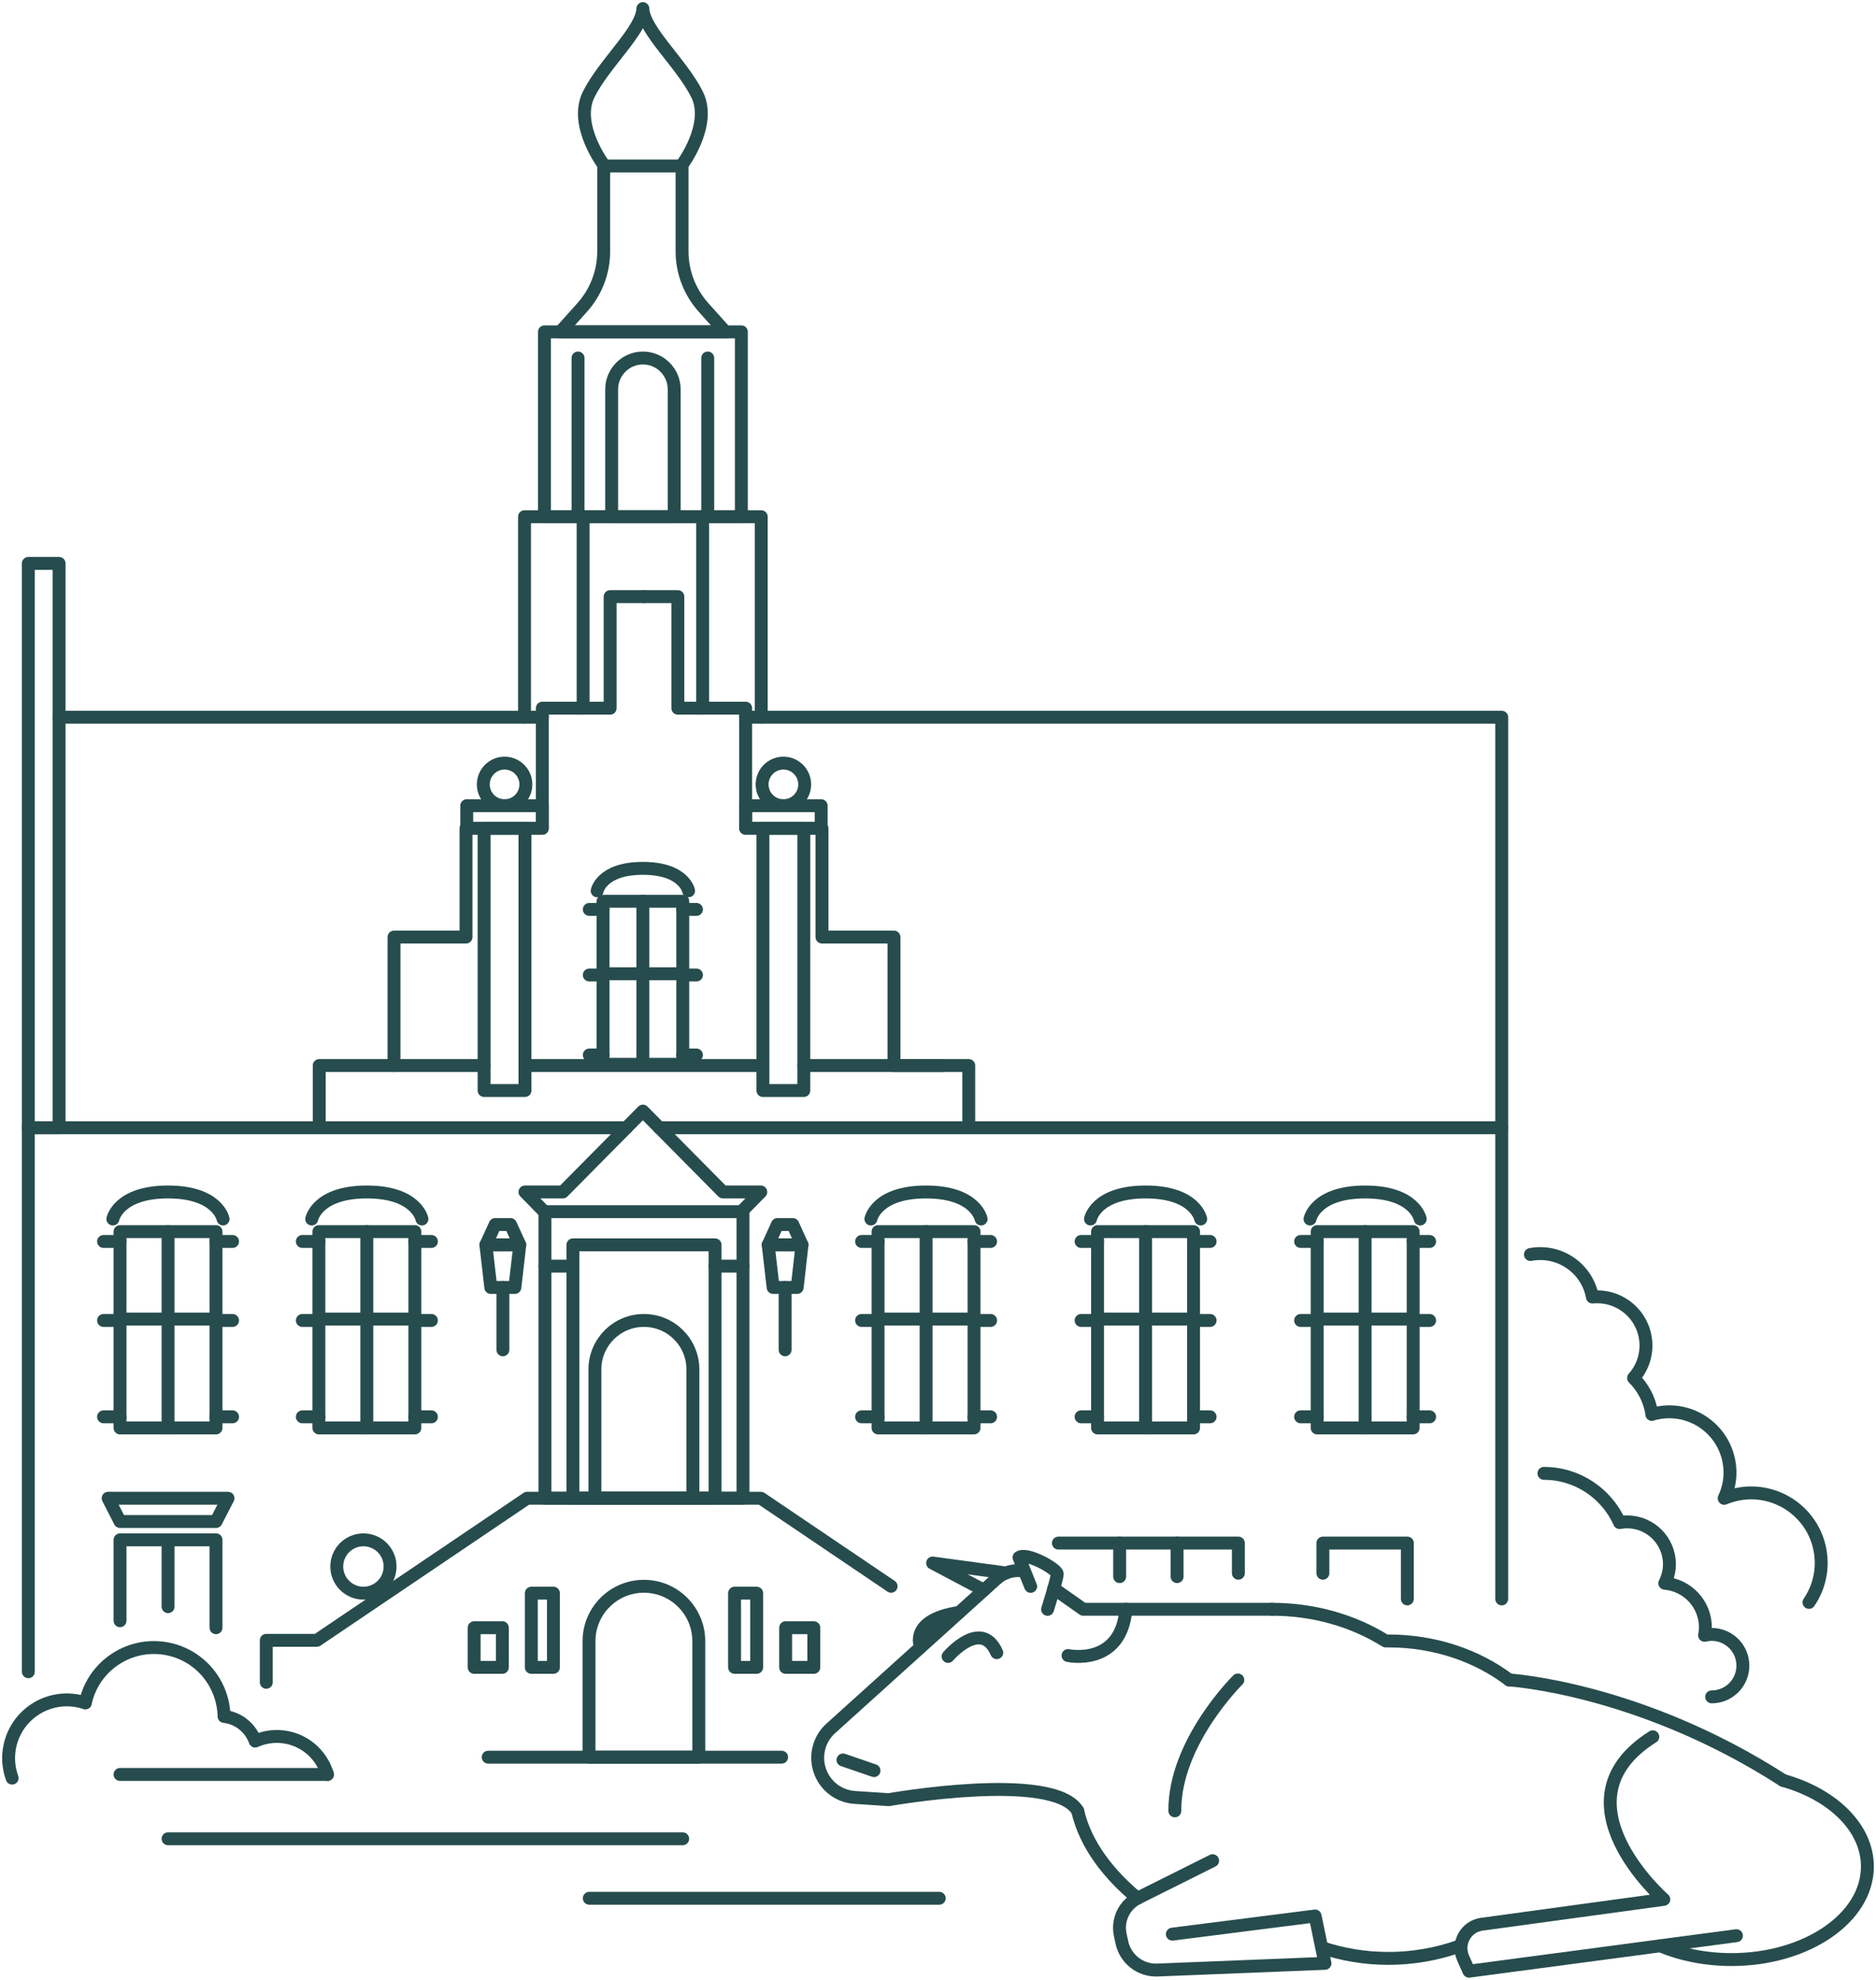 <svg width="218" height="230" viewBox="0 0 218 230" fill="none" xmlns="http://www.w3.org/2000/svg">
<g id="Purmerend">
<g id="Group">
<path id="Vector" d="M207.208 206.849C212.956 208.46 217 212.338 217 216.849C217 222.816 209.931 227.66 201.21 227.66C198.175 227.66 195.347 227.078 192.946 226.059" stroke="#274C4D" stroke-width="1.5" stroke-linecap="round" stroke-linejoin="round"/>
<path id="Vector_2" d="M153.591 226.267C155.993 227.078 158.612 227.525 161.356 227.525C164.101 227.525 166.949 227.036 169.444 226.152" stroke="#274C4D" stroke-width="1.5" stroke-linecap="round" stroke-linejoin="round"/>
<path id="Vector_3" d="M125.234 210.384C126.149 214.386 128.904 217.816 132.178 220.539" stroke="#274C4D" stroke-width="1.5" stroke-linecap="round" stroke-linejoin="round"/>
<path id="Vector_4" d="M175.379 195.176C171.627 192.348 166.72 190.644 161.357 190.644C161.242 190.644 161.128 190.644 161.013 190.644C157.303 188.326 152.739 186.964 147.812 186.964" stroke="#274C4D" stroke-width="1.5" stroke-linecap="round" stroke-linejoin="round"/>
<path id="Vector_5" d="M122.448 184.552L125.879 186.964H147.812" stroke="#274C4D" stroke-width="1.5" stroke-linecap="round" stroke-linejoin="round"/>
<path id="Vector_6" d="M125.234 210.384C122.449 205.685 103.28 209.084 103.28 209.084L99.32 208.824C97.293 208.689 95.599 207.244 95.141 205.269C94.757 203.637 95.297 201.922 96.544 200.799L115.765 183.45C116.669 182.629 117.885 182.317 119.029 182.536" stroke="#274C4D" stroke-width="1.5" stroke-linecap="round" stroke-linejoin="round"/>
<path id="Vector_7" d="M175.369 195.176C175.369 195.176 190.493 196.08 207.198 206.839" stroke="#274C4D" stroke-width="1.5" stroke-linecap="round" stroke-linejoin="round"/>
<path id="Vector_8" d="M201.782 224.884L170.701 229.011L170.015 227.473C169.257 225.768 170.348 223.803 172.198 223.554L193.341 220.664C193.341 220.664 180.234 209.209 192.063 201.777" stroke="#274C4D" stroke-width="1.5" stroke-linecap="round" stroke-linejoin="round"/>
<path id="Vector_9" d="M140.91 216.173L132.23 220.508C130.65 221.298 129.798 223.065 130.182 224.801L130.369 225.674C130.785 227.608 132.532 228.959 134.507 228.876L153.966 228.096L152.822 222.597L136.232 224.708" stroke="#274C4D" stroke-width="1.5" stroke-linecap="round" stroke-linejoin="round"/>
<path id="Vector_10" d="M143.841 195.176C143.841 195.176 136.461 202.442 136.523 210.383" stroke="#274C4D" stroke-width="1.5" stroke-linecap="round" stroke-linejoin="round"/>
<path id="Vector_11" d="M124.112 192.338C124.112 192.338 130.265 193.648 130.837 186.964" stroke="#274C4D" stroke-width="1.5" stroke-linecap="round" stroke-linejoin="round"/>
<path id="Vector_12" d="M110.172 192.442C110.172 192.442 114.029 187.91 115.827 192.005" stroke="#274C4D" stroke-width="1.5" stroke-linecap="round" stroke-linejoin="round"/>
<path id="Vector_13" d="M97.958 204.469L101.565 205.706" stroke="#274C4D" stroke-width="1.5" stroke-linecap="round" stroke-linejoin="round"/>
<path id="Vector_14" d="M106.981 191.371C106.981 191.371 105.536 188.211 111.461 187.328" stroke="#274C4D" stroke-width="1.5" stroke-linecap="round" stroke-linejoin="round"/>
<path id="Vector_15" d="M114.32 184.739L108.374 181.59L116.877 182.744" stroke="#274C4D" stroke-width="1.5" stroke-linecap="round" stroke-linejoin="round"/>
<path id="Vector_16" d="M119.767 184.303L118.415 180.945C119.299 180.29 122.854 182.297 122.854 182.858C122.854 183.419 121.731 186.974 121.731 186.974" stroke="#274C4D" stroke-width="1.5" stroke-linecap="round" stroke-linejoin="round"/>
</g>
<g id="Group_2">
<g id="Group_3">
<g id="Group_4">
<path id="Vector_17" d="M3.292 131.019H37.096V123.794H45.786V108.867H54.154V96.227H63.021V82.277H70.9V69.315H74.83" stroke="#274C4D" stroke-width="1.5" stroke-linecap="round" stroke-linejoin="round"/>
<path id="Vector_18" d="M61.005 96.227H56.254V126.694H61.005V96.227Z" stroke="#274C4D" stroke-width="1.5" stroke-linecap="round" stroke-linejoin="round"/>
<path id="Vector_19" d="M63.011 93.608H54.237V96.227H63.011V93.608Z" stroke="#274C4D" stroke-width="1.5" stroke-linecap="round" stroke-linejoin="round"/>
<path id="Vector_20" d="M58.635 93.608C60.001 93.608 61.109 92.5 61.109 91.134C61.109 89.767 60.001 88.66 58.635 88.66C57.268 88.66 56.161 89.767 56.161 91.134C56.161 92.5 57.268 93.608 58.635 93.608Z" stroke="#274C4D" stroke-width="1.5" stroke-linecap="round" stroke-linejoin="round"/>
</g>
<g id="Group_5">
<path id="Vector_21" d="M3.292 194.219V131.019" stroke="#274C4D" stroke-width="1.5" stroke-linecap="round" stroke-linejoin="round"/>
<path id="Vector_22" d="M90.827 204.147H56.732" stroke="#274C4D" stroke-width="1.5" stroke-linecap="round" stroke-linejoin="round"/>
<path id="Vector_23" d="M74.83 69.315H78.769V82.277H86.649V96.227H95.516V108.867H103.883V123.794H112.573V131.019H174.506V185.758" stroke="#274C4D" stroke-width="1.5" stroke-linecap="round" stroke-linejoin="round"/>
<path id="Vector_24" d="M88.655 126.695H93.405V96.227H88.655V126.695Z" stroke="#274C4D" stroke-width="1.5" stroke-linecap="round" stroke-linejoin="round"/>
<path id="Vector_25" d="M86.649 96.227H95.422V93.608H86.649V96.227Z" stroke="#274C4D" stroke-width="1.5" stroke-linecap="round" stroke-linejoin="round"/>
<path id="Vector_26" d="M91.035 93.608C92.402 93.608 93.509 92.5 93.509 91.134C93.509 89.767 92.402 88.66 91.035 88.66C89.669 88.66 88.561 89.767 88.561 91.134C88.561 92.5 89.669 93.608 91.035 93.608Z" stroke="#274C4D" stroke-width="1.5" stroke-linecap="round" stroke-linejoin="round"/>
</g>
<path id="Vector_27" d="M103.551 184.292L88.416 174.064H74.83H61.254L36.816 190.571H30.943V195.446" stroke="#274C4D" stroke-width="1.5" stroke-linecap="round" stroke-linejoin="round"/>
<g id="Group_6">
<g id="Group_7">
<path id="Vector_28" d="M25.101 143.087H13.947V165.894H25.101V143.087Z" stroke="#274C4D" stroke-width="1.5" stroke-linecap="round" stroke-linejoin="round"/>
<path id="Vector_29" d="M19.529 143.087V165.904" stroke="#274C4D" stroke-width="1.5" stroke-linecap="round" stroke-linejoin="round"/>
<path id="Vector_30" d="M13.947 153.243H25.101" stroke="#274C4D" stroke-width="1.5" stroke-linecap="round" stroke-linejoin="round"/>
</g>
<path id="Vector_31" d="M25.922 141.622C25.922 141.622 25.319 138.482 19.519 138.482C13.729 138.482 13.116 141.622 13.116 141.622" stroke="#274C4D" stroke-width="1.5" stroke-linecap="round" stroke-linejoin="round"/>
</g>
<g id="Group_8">
<path id="Vector_32" d="M13.947 188.294V178.897H25.101V189.105" stroke="#274C4D" stroke-width="1.5" stroke-linecap="round" stroke-linejoin="round"/>
<path id="Vector_33" d="M19.529 178.897V186.662" stroke="#274C4D" stroke-width="1.5" stroke-linecap="round" stroke-linejoin="round"/>
</g>
<path id="Vector_34" d="M12.034 144.231H13.947" stroke="#274C4D" stroke-width="1.5" stroke-linecap="round" stroke-linejoin="round"/>
<path id="Vector_35" d="M12.034 153.409H13.947" stroke="#274C4D" stroke-width="1.5" stroke-linecap="round" stroke-linejoin="round"/>
<path id="Vector_36" d="M12.034 164.605H13.947" stroke="#274C4D" stroke-width="1.5" stroke-linecap="round" stroke-linejoin="round"/>
<path id="Vector_37" d="M25.101 144.231H27.024" stroke="#274C4D" stroke-width="1.5" stroke-linecap="round" stroke-linejoin="round"/>
<path id="Vector_38" d="M25.101 153.409H27.024" stroke="#274C4D" stroke-width="1.5" stroke-linecap="round" stroke-linejoin="round"/>
<path id="Vector_39" d="M25.101 164.605H27.024" stroke="#274C4D" stroke-width="1.5" stroke-linecap="round" stroke-linejoin="round"/>
<g id="Group_9">
<g id="Group_10">
<g id="Group_11">
<path id="Vector_40" d="M48.209 143.087H37.055V165.894H48.209V143.087Z" stroke="#274C4D" stroke-width="1.5" stroke-linecap="round" stroke-linejoin="round"/>
<path id="Vector_41" d="M42.627 143.087V165.904" stroke="#274C4D" stroke-width="1.5" stroke-linecap="round" stroke-linejoin="round"/>
<path id="Vector_42" d="M37.055 153.243H48.209" stroke="#274C4D" stroke-width="1.5" stroke-linecap="round" stroke-linejoin="round"/>
</g>
<path id="Vector_43" d="M49.03 141.622C49.03 141.622 48.427 138.482 42.627 138.482C36.837 138.482 36.223 141.622 36.223 141.622" stroke="#274C4D" stroke-width="1.5" stroke-linecap="round" stroke-linejoin="round"/>
</g>
<path id="Vector_44" d="M35.132 144.231H37.055" stroke="#274C4D" stroke-width="1.5" stroke-linecap="round" stroke-linejoin="round"/>
<path id="Vector_45" d="M35.132 153.409H37.055" stroke="#274C4D" stroke-width="1.5" stroke-linecap="round" stroke-linejoin="round"/>
<path id="Vector_46" d="M35.132 164.605H37.055" stroke="#274C4D" stroke-width="1.5" stroke-linecap="round" stroke-linejoin="round"/>
<path id="Vector_47" d="M48.209 144.231H50.132" stroke="#274C4D" stroke-width="1.5" stroke-linecap="round" stroke-linejoin="round"/>
<path id="Vector_48" d="M48.209 153.409H50.132" stroke="#274C4D" stroke-width="1.5" stroke-linecap="round" stroke-linejoin="round"/>
<path id="Vector_49" d="M48.209 164.605H50.132" stroke="#274C4D" stroke-width="1.5" stroke-linecap="round" stroke-linejoin="round"/>
</g>
<g id="Group_12">
<g id="Group_13">
<g id="Group_14">
<path id="Vector_50" d="M79.341 104.709H70.079V123.649H79.341V104.709Z" stroke="#274C4D" stroke-width="1.5" stroke-linecap="round" stroke-linejoin="round"/>
<path id="Vector_51" d="M74.705 104.709V123.649" stroke="#274C4D" stroke-width="1.5" stroke-linecap="round" stroke-linejoin="round"/>
<path id="Vector_52" d="M70.079 113.129H79.331" stroke="#274C4D" stroke-width="1.5" stroke-linecap="round" stroke-linejoin="round"/>
</g>
<path id="Vector_53" d="M80.017 103.493C80.017 103.493 79.518 100.884 74.705 100.884C69.892 100.884 69.393 103.493 69.393 103.493" stroke="#274C4D" stroke-width="1.5" stroke-linecap="round" stroke-linejoin="round"/>
</g>
<path id="Vector_54" d="M68.478 105.655H70.079" stroke="#274C4D" stroke-width="1.5" stroke-linecap="round" stroke-linejoin="round"/>
<path id="Vector_55" d="M68.478 113.275H70.079" stroke="#274C4D" stroke-width="1.5" stroke-linecap="round" stroke-linejoin="round"/>
<path id="Vector_56" d="M68.478 122.568H70.079" stroke="#274C4D" stroke-width="1.5" stroke-linecap="round" stroke-linejoin="round"/>
<path id="Vector_57" d="M79.331 105.655H80.931" stroke="#274C4D" stroke-width="1.5" stroke-linecap="round" stroke-linejoin="round"/>
<path id="Vector_58" d="M79.331 113.275H80.931" stroke="#274C4D" stroke-width="1.5" stroke-linecap="round" stroke-linejoin="round"/>
<path id="Vector_59" d="M79.331 122.568H80.931" stroke="#274C4D" stroke-width="1.5" stroke-linecap="round" stroke-linejoin="round"/>
</g>
<g id="Group_15">
<g id="Group_16">
<g id="Group_17">
<path id="Vector_60" d="M113.187 143.087H102.033V165.894H113.187V143.087Z" stroke="#274C4D" stroke-width="1.5" stroke-linecap="round" stroke-linejoin="round"/>
<path id="Vector_61" d="M107.615 143.087V165.904" stroke="#274C4D" stroke-width="1.5" stroke-linecap="round" stroke-linejoin="round"/>
<path id="Vector_62" d="M102.033 153.243H113.187" stroke="#274C4D" stroke-width="1.5" stroke-linecap="round" stroke-linejoin="round"/>
</g>
<path id="Vector_63" d="M114.008 141.622C114.008 141.622 113.405 138.482 107.605 138.482C101.815 138.482 101.201 141.622 101.201 141.622" stroke="#274C4D" stroke-width="1.5" stroke-linecap="round" stroke-linejoin="round"/>
</g>
<path id="Vector_64" d="M100.12 144.231H102.033" stroke="#274C4D" stroke-width="1.5" stroke-linecap="round" stroke-linejoin="round"/>
<path id="Vector_65" d="M100.12 153.409H102.033" stroke="#274C4D" stroke-width="1.5" stroke-linecap="round" stroke-linejoin="round"/>
<path id="Vector_66" d="M100.12 164.605H102.033" stroke="#274C4D" stroke-width="1.5" stroke-linecap="round" stroke-linejoin="round"/>
<path id="Vector_67" d="M113.187 144.231H115.11" stroke="#274C4D" stroke-width="1.5" stroke-linecap="round" stroke-linejoin="round"/>
<path id="Vector_68" d="M113.187 153.409H115.11" stroke="#274C4D" stroke-width="1.5" stroke-linecap="round" stroke-linejoin="round"/>
<path id="Vector_69" d="M113.187 164.605H115.11" stroke="#274C4D" stroke-width="1.5" stroke-linecap="round" stroke-linejoin="round"/>
</g>
<g id="Group_18">
<g id="Group_19">
<g id="Group_20">
<path id="Vector_70" d="M138.696 143.087H127.542V165.894H138.696V143.087Z" stroke="#274C4D" stroke-width="1.5" stroke-linecap="round" stroke-linejoin="round"/>
<path id="Vector_71" d="M133.124 143.087V165.904" stroke="#274C4D" stroke-width="1.5" stroke-linecap="round" stroke-linejoin="round"/>
<path id="Vector_72" d="M127.542 153.243H138.696" stroke="#274C4D" stroke-width="1.5" stroke-linecap="round" stroke-linejoin="round"/>
</g>
<path id="Vector_73" d="M139.527 141.622C139.527 141.622 138.925 138.482 133.124 138.482C127.334 138.482 126.721 141.622 126.721 141.622" stroke="#274C4D" stroke-width="1.5" stroke-linecap="round" stroke-linejoin="round"/>
</g>
<path id="Vector_74" d="M125.629 144.231H127.542" stroke="#274C4D" stroke-width="1.5" stroke-linecap="round" stroke-linejoin="round"/>
<path id="Vector_75" d="M125.629 153.409H127.542" stroke="#274C4D" stroke-width="1.5" stroke-linecap="round" stroke-linejoin="round"/>
<path id="Vector_76" d="M125.629 164.605H127.542" stroke="#274C4D" stroke-width="1.5" stroke-linecap="round" stroke-linejoin="round"/>
<path id="Vector_77" d="M138.696 144.231H140.619" stroke="#274C4D" stroke-width="1.5" stroke-linecap="round" stroke-linejoin="round"/>
<path id="Vector_78" d="M138.696 153.409H140.619" stroke="#274C4D" stroke-width="1.5" stroke-linecap="round" stroke-linejoin="round"/>
<path id="Vector_79" d="M138.696 164.605H140.619" stroke="#274C4D" stroke-width="1.5" stroke-linecap="round" stroke-linejoin="round"/>
</g>
<g id="Group_21">
<g id="Group_22">
<g id="Group_23">
<path id="Vector_80" d="M164.215 143.087H153.061V165.894H164.215V143.087Z" stroke="#274C4D" stroke-width="1.5" stroke-linecap="round" stroke-linejoin="round"/>
<path id="Vector_81" d="M158.633 143.087V165.904" stroke="#274C4D" stroke-width="1.5" stroke-linecap="round" stroke-linejoin="round"/>
<path id="Vector_82" d="M153.061 153.243H164.215" stroke="#274C4D" stroke-width="1.5" stroke-linecap="round" stroke-linejoin="round"/>
</g>
<path id="Vector_83" d="M165.036 141.622C165.036 141.622 164.433 138.482 158.633 138.482C152.843 138.482 152.23 141.622 152.23 141.622" stroke="#274C4D" stroke-width="1.5" stroke-linecap="round" stroke-linejoin="round"/>
</g>
<path id="Vector_84" d="M151.138 144.231H153.061" stroke="#274C4D" stroke-width="1.5" stroke-linecap="round" stroke-linejoin="round"/>
<path id="Vector_85" d="M151.138 153.409H153.061" stroke="#274C4D" stroke-width="1.5" stroke-linecap="round" stroke-linejoin="round"/>
<path id="Vector_86" d="M151.138 164.605H153.061" stroke="#274C4D" stroke-width="1.5" stroke-linecap="round" stroke-linejoin="round"/>
<path id="Vector_87" d="M164.215 144.231H166.128" stroke="#274C4D" stroke-width="1.5" stroke-linecap="round" stroke-linejoin="round"/>
<path id="Vector_88" d="M164.215 153.409H166.128" stroke="#274C4D" stroke-width="1.5" stroke-linecap="round" stroke-linejoin="round"/>
<path id="Vector_89" d="M164.215 164.605H166.128" stroke="#274C4D" stroke-width="1.5" stroke-linecap="round" stroke-linejoin="round"/>
</g>
<path id="Vector_90" d="M26.494 174.064L25.101 176.766H13.947L12.565 174.064H26.494Z" stroke="#274C4D" stroke-width="1.5" stroke-linecap="round" stroke-linejoin="round"/>
<path id="Vector_91" d="M42.231 185.093C43.942 185.093 45.329 183.706 45.329 181.995C45.329 180.284 43.942 178.897 42.231 178.897C40.521 178.897 39.134 180.284 39.134 181.995C39.134 183.706 40.521 185.093 42.231 185.093Z" stroke="#274C4D" stroke-width="1.5" stroke-linecap="round" stroke-linejoin="round"/>
<path id="Vector_92" d="M86.337 140.769H63.323V174.064H86.337V140.769Z" stroke="#274C4D" stroke-width="1.5" stroke-linecap="round" stroke-linejoin="round"/>
<path id="Vector_93" d="M83.094 144.626H66.576V174.064H83.094V144.626Z" stroke="#274C4D" stroke-width="1.5" stroke-linecap="round" stroke-linejoin="round"/>
<path id="Vector_94" d="M74.83 153.409C77.969 153.409 80.516 155.956 80.516 159.095V174.064H69.133V159.095C69.133 155.956 71.68 153.409 74.819 153.409H74.83Z" stroke="#274C4D" stroke-width="1.5" stroke-linecap="round" stroke-linejoin="round"/>
<path id="Vector_95" d="M86.16 140.769L88.406 138.482H84.008L74.705 129.085L65.402 138.482H61.005L63.25 140.769" stroke="#274C4D" stroke-width="1.5" stroke-linecap="round" stroke-linejoin="round"/>
<path id="Vector_96" d="M63.323 147.1H66.576" stroke="#274C4D" stroke-width="1.5" stroke-linecap="round" stroke-linejoin="round"/>
<path id="Vector_97" d="M83.094 147.1H86.337" stroke="#274C4D" stroke-width="1.5" stroke-linecap="round" stroke-linejoin="round"/>
<g id="Group_24">
<g id="Group_25">
<path id="Vector_98" d="M60.402 144.626L59.83 149.574H58.437H57.034L56.462 144.626H60.402Z" stroke="#274C4D" stroke-width="1.5" stroke-linecap="round" stroke-linejoin="round"/>
<path id="Vector_99" d="M60.402 144.626L59.321 142.266H58.437H57.543L56.462 144.626H60.402Z" stroke="#274C4D" stroke-width="1.5" stroke-linecap="round" stroke-linejoin="round"/>
<path id="Vector_100" d="M58.437 149.574V156.819" stroke="#274C4D" stroke-width="1.5" stroke-linecap="round" stroke-linejoin="round"/>
</g>
<g id="Group_26">
<path id="Vector_101" d="M93.197 144.626L92.636 149.574H91.233H89.84L89.268 144.626H93.197Z" stroke="#274C4D" stroke-width="1.5" stroke-linecap="round" stroke-linejoin="round"/>
<path id="Vector_102" d="M93.197 144.626L92.127 142.266H91.233H90.339L89.268 144.626H93.197Z" stroke="#274C4D" stroke-width="1.5" stroke-linecap="round" stroke-linejoin="round"/>
<path id="Vector_103" d="M91.233 149.574V156.819" stroke="#274C4D" stroke-width="1.5" stroke-linecap="round" stroke-linejoin="round"/>
</g>
</g>
<path id="Vector_104" d="M45.786 123.794H56.254" stroke="#274C4D" stroke-width="1.5" stroke-linecap="round" stroke-linejoin="round"/>
<path id="Vector_105" d="M61.005 123.794H88.406" stroke="#274C4D" stroke-width="1.5" stroke-linecap="round" stroke-linejoin="round"/>
<path id="Vector_106" d="M93.416 123.794H109.621" stroke="#274C4D" stroke-width="1.5" stroke-linecap="round" stroke-linejoin="round"/>
<path id="Vector_107" d="M37.096 131.019H72.792" stroke="#274C4D" stroke-width="1.5" stroke-linecap="round" stroke-linejoin="round"/>
<path id="Vector_108" d="M76.618 131.019H112.573" stroke="#274C4D" stroke-width="1.5" stroke-linecap="round" stroke-linejoin="round"/>
<path id="Vector_109" d="M74.83 184.292C78.343 184.292 81.202 187.151 81.202 190.664V204.147H68.447V190.664C68.447 187.151 71.306 184.292 74.819 184.292H74.83Z" stroke="#274C4D" stroke-width="1.5" stroke-linecap="round" stroke-linejoin="round"/>
<g id="Group_27">
<path id="Vector_110" d="M64.31 185.093H61.743V193.71H64.31V185.093Z" stroke="#274C4D" stroke-width="1.5" stroke-linecap="round" stroke-linejoin="round"/>
<path id="Vector_111" d="M87.927 185.093H85.36V193.71H87.927V185.093Z" stroke="#274C4D" stroke-width="1.5" stroke-linecap="round" stroke-linejoin="round"/>
</g>
<g id="Group_28">
<path id="Vector_112" d="M58.375 189.105H55.1V193.71H58.375V189.105Z" stroke="#274C4D" stroke-width="1.5" stroke-linecap="round" stroke-linejoin="round"/>
<path id="Vector_113" d="M94.569 189.105H91.295V193.71H94.569V189.105Z" stroke="#274C4D" stroke-width="1.5" stroke-linecap="round" stroke-linejoin="round"/>
</g>
<path id="Vector_114" d="M122.989 179.272H143.904V182.775" stroke="#274C4D" stroke-width="1.5" stroke-linecap="round" stroke-linejoin="round"/>
<path id="Vector_115" d="M153.727 182.775V179.272H163.539V185.758" stroke="#274C4D" stroke-width="1.5" stroke-linecap="round" stroke-linejoin="round"/>
<g id="Group_29">
<path id="Vector_116" d="M130.109 179.272V183.17" stroke="#274C4D" stroke-width="1.5" stroke-linecap="round" stroke-linejoin="round"/>
<path id="Vector_117" d="M136.783 179.272V183.17" stroke="#274C4D" stroke-width="1.5" stroke-linecap="round" stroke-linejoin="round"/>
</g>
<path id="Vector_118" d="M174.506 131.019V83.327H86.649" stroke="#274C4D" stroke-width="1.5" stroke-linecap="round" stroke-linejoin="round"/>
<path id="Vector_119" d="M63.021 83.327H6.868" stroke="#274C4D" stroke-width="1.5" stroke-linecap="round" stroke-linejoin="round"/>
<path id="Vector_120" d="M6.868 65.459H3.292V131.019H6.868V65.459Z" stroke="#274C4D" stroke-width="1.5" stroke-linecap="round" stroke-linejoin="round"/>
<path id="Vector_121" d="M60.953 83.327V60.032H88.457V83.327" stroke="#274C4D" stroke-width="1.5" stroke-linecap="round" stroke-linejoin="round"/>
<g id="Group_30">
<path id="Vector_122" d="M67.761 60.032V82.277" stroke="#274C4D" stroke-width="1.5" stroke-linecap="round" stroke-linejoin="round"/>
<path id="Vector_123" d="M81.649 60.032V82.277" stroke="#274C4D" stroke-width="1.5" stroke-linecap="round" stroke-linejoin="round"/>
</g>
<path id="Vector_124" d="M86.15 38.557H63.271V60.032H86.15V38.557Z" stroke="#274C4D" stroke-width="1.5" stroke-linecap="round" stroke-linejoin="round"/>
<path id="Vector_125" d="M74.705 41.592C76.711 41.592 78.343 43.224 78.343 45.23V60.032H71.077V45.23C71.077 43.224 72.709 41.592 74.715 41.592H74.705Z" stroke="#274C4D" stroke-width="1.5" stroke-linecap="round" stroke-linejoin="round"/>
<g id="Group_31">
<path id="Vector_126" d="M67.169 41.592V60.032" stroke="#274C4D" stroke-width="1.5" stroke-linecap="round" stroke-linejoin="round"/>
<path id="Vector_127" d="M82.241 41.592V60.032" stroke="#274C4D" stroke-width="1.5" stroke-linecap="round" stroke-linejoin="round"/>
</g>
<path id="Vector_128" d="M84.299 38.557L81.763 35.729C80.152 33.931 79.258 31.613 79.258 29.201V19.285H74.705H70.152V29.201C70.152 31.613 69.258 33.941 67.647 35.729L65.111 38.557H84.299Z" stroke="#274C4D" stroke-width="1.5" stroke-linecap="round" stroke-linejoin="round"/>
<path id="Vector_129" d="M79.164 19.285C79.164 19.285 82.771 14.586 81.015 11C79.258 7.414 74.788 3.536 74.705 1C74.622 3.536 70.152 7.414 68.395 11C66.639 14.586 70.246 19.285 70.246 19.285" stroke="#274C4D" stroke-width="1.5" stroke-linecap="round" stroke-linejoin="round"/>
</g>
<path id="Vector_130" d="M38.053 206.153C37.439 204.074 35.745 202.379 33.479 201.88C32.138 201.589 30.818 201.756 29.654 202.275C29.155 200.903 27.991 199.812 26.462 199.479C26.317 199.448 26.182 199.427 26.036 199.407C25.963 195.727 23.406 192.432 19.643 191.6C15.246 190.633 10.891 193.409 9.924 197.806C9.924 197.816 9.924 197.837 9.924 197.847C9.696 197.775 9.467 197.702 9.228 197.65C5.579 196.849 1.972 199.147 1.161 202.795C0.87 204.105 0.985 205.404 1.411 206.579" stroke="#274C4D" stroke-width="1.5" stroke-linecap="round" stroke-linejoin="round"/>
</g>
<path id="Vector_131" d="M38.053 206.153H13.947" stroke="#274C4D" stroke-width="1.5" stroke-linecap="round" stroke-linejoin="round"/>
<path id="Vector_132" d="M19.529 213.627H79.331" stroke="#274C4D" stroke-width="1.5" stroke-linecap="round" stroke-linejoin="round"/>
<path id="Vector_133" d="M68.478 220.539H109.143" stroke="#274C4D" stroke-width="1.5" stroke-linecap="round" stroke-linejoin="round"/>
<path id="Vector_134" d="M198.903 197.14C200.909 197.14 202.53 195.519 202.53 193.513C202.53 191.506 200.909 189.885 198.903 189.885C198.622 189.885 198.352 189.926 198.081 189.989C198.133 189.687 198.175 189.375 198.175 189.064C198.175 186.361 196.096 184.168 193.456 183.939C193.788 183.274 193.996 182.536 193.996 181.735C193.996 179.012 191.792 176.808 189.069 176.808C188.778 176.808 188.487 176.85 188.206 176.891C186.699 173.523 183.331 171.174 179.412 171.174" stroke="#274C4D" stroke-width="1.5" stroke-linecap="round" stroke-linejoin="round"/>
<path id="Vector_135" d="M210.212 186.163C211.387 184.448 211.907 182.276 211.491 180.072C210.659 175.654 206.397 172.754 201.99 173.586C201.418 173.69 200.878 173.866 200.358 174.074C200.971 172.775 201.2 171.288 200.909 169.771C200.181 165.935 196.491 163.42 192.666 164.147C192.416 164.189 192.177 164.251 191.948 164.324C191.938 164.22 191.928 164.116 191.907 164.002C191.616 162.463 190.867 161.122 189.828 160.093C190.961 158.825 191.512 157.068 191.169 155.27C190.618 152.359 187.936 150.405 185.046 150.686V150.665C184.412 147.318 181.19 145.114 177.843 145.748" stroke="#274C4D" stroke-width="1.5" stroke-linecap="round" stroke-linejoin="round"/>
</g>
</svg>
